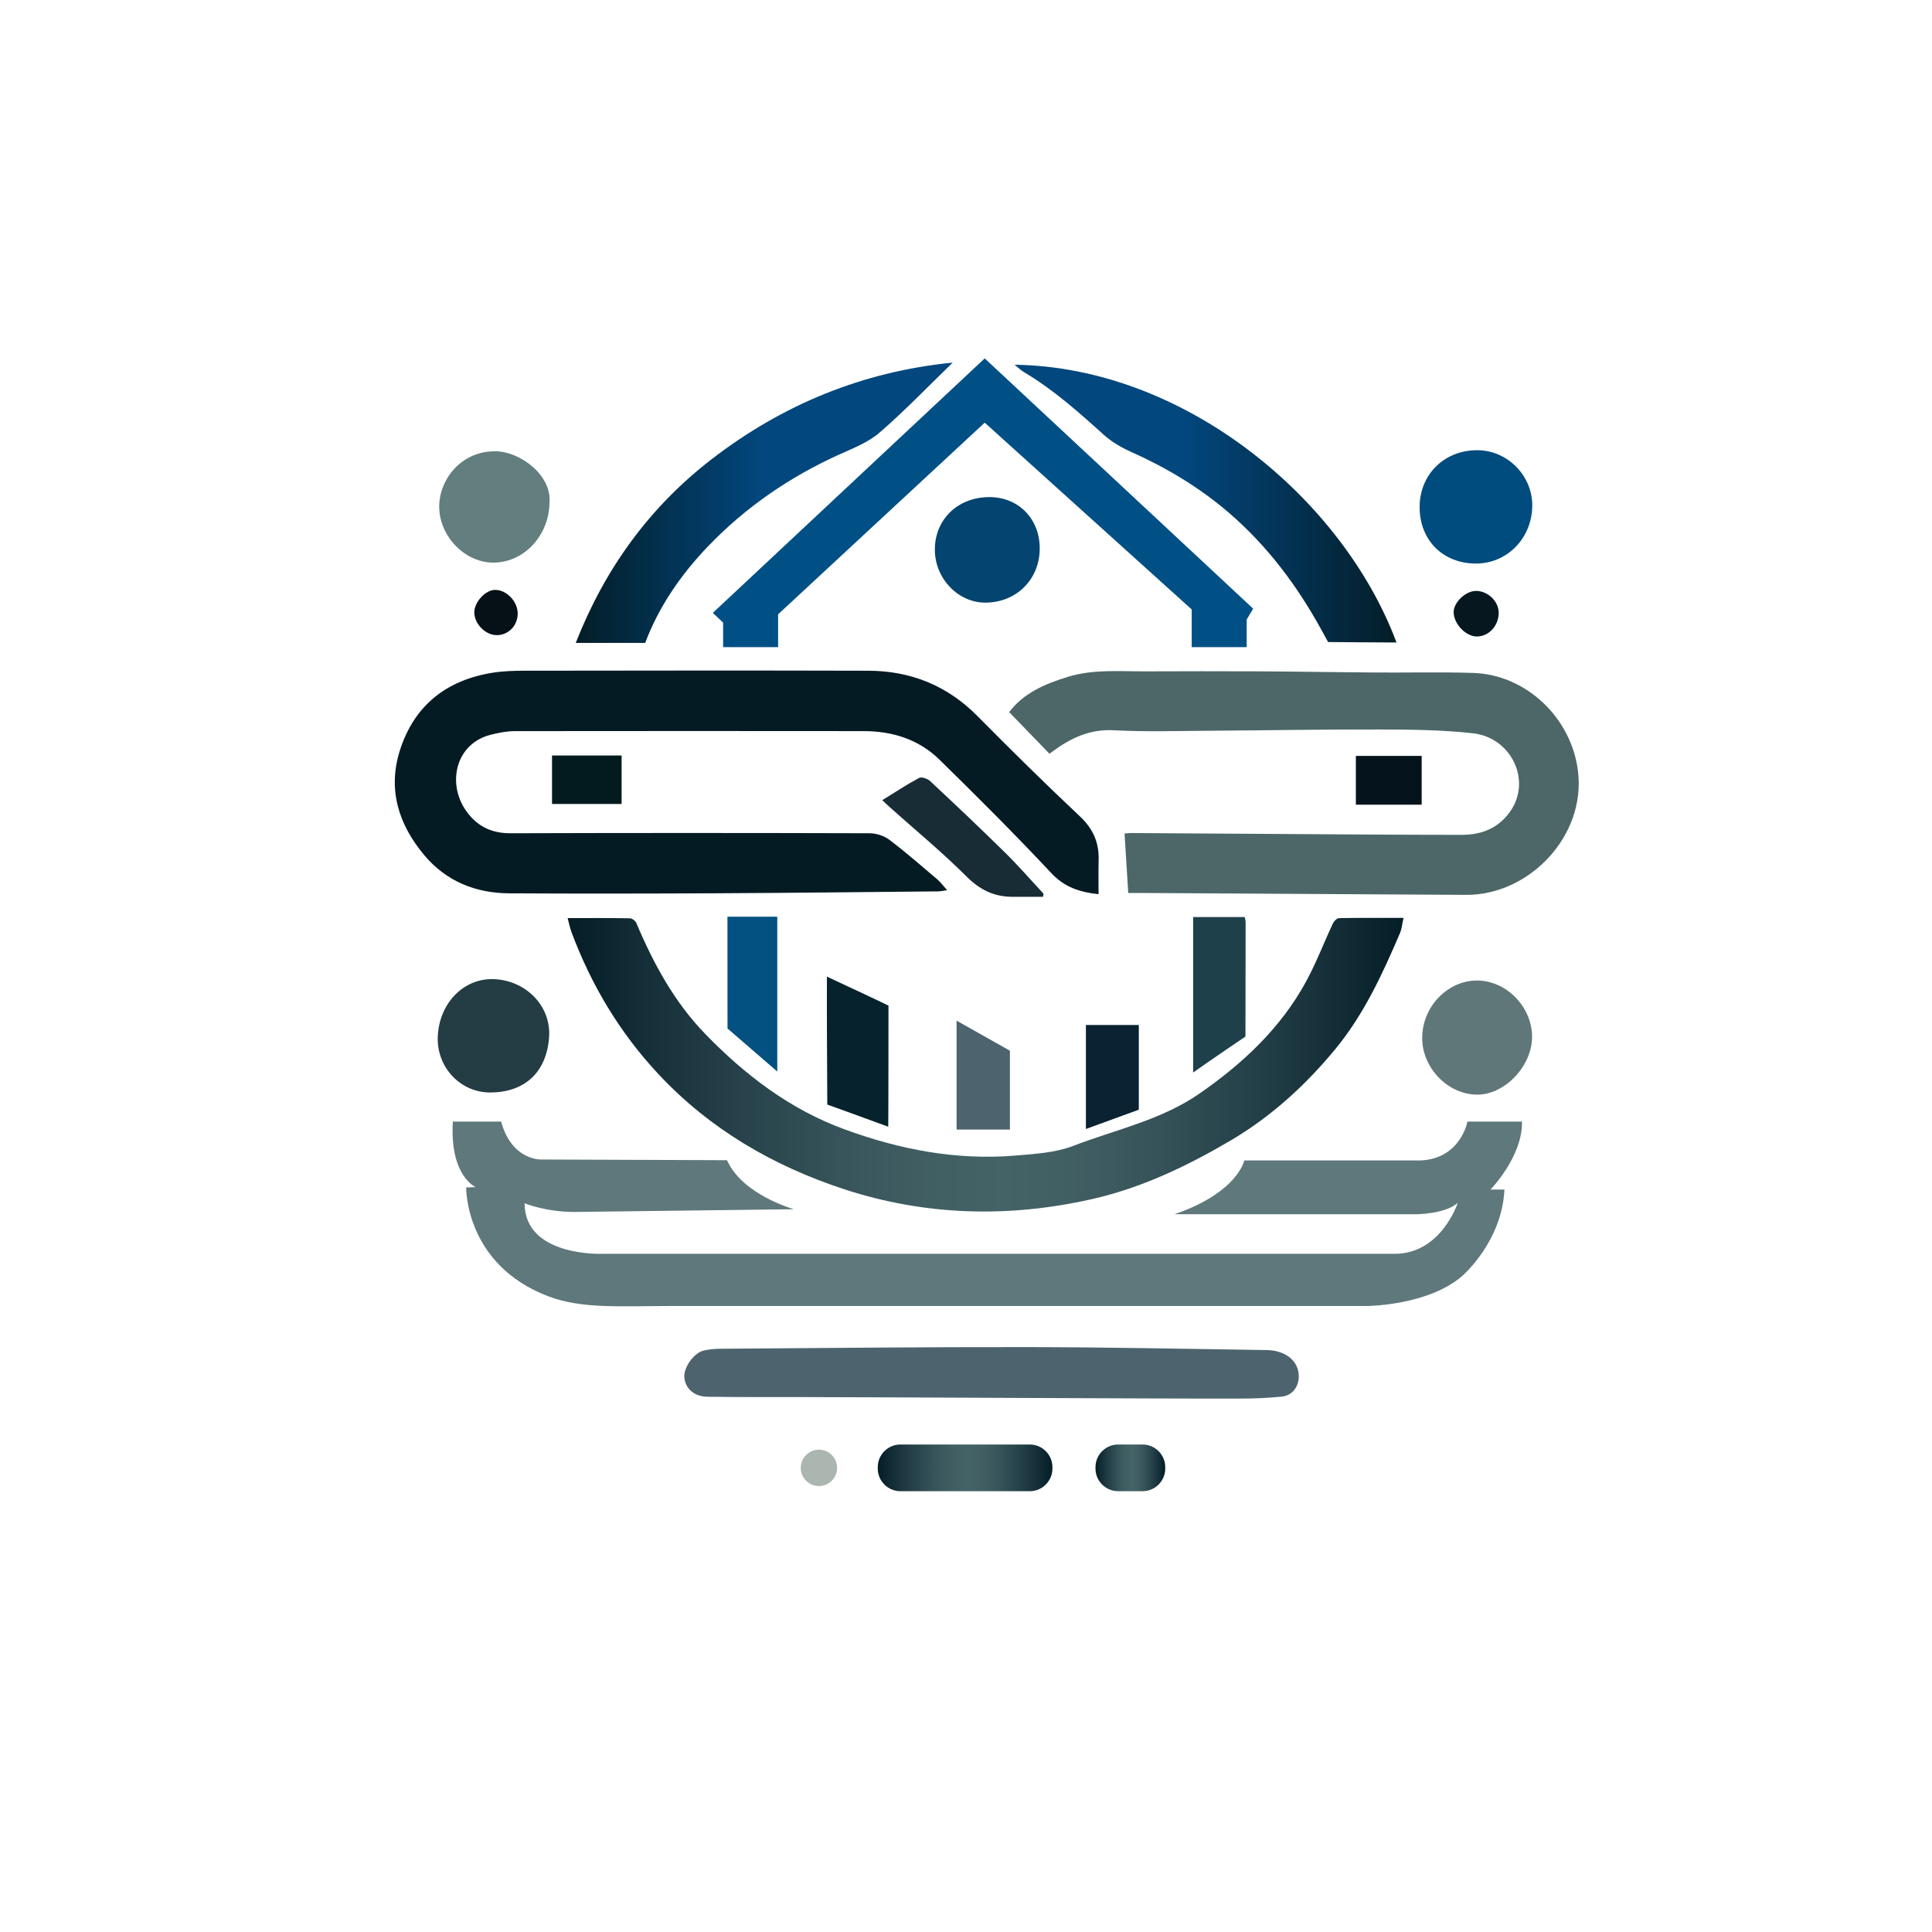 <?xml version="1.0" encoding="utf-8"?>
<!-- Generator: Adobe Illustrator 24.0.2, SVG Export Plug-In . SVG Version: 6.00 Build 0)  -->
<svg version="1.1" id="Capa_1" xmlns="http://www.w3.org/2000/svg" xmlns:xlink="http://www.w3.org/1999/xlink" x="0px" y="0px"
	 viewBox="0 0 1023.99 1023.99" style="enable-background:new 0 0 1023.99 1023.99;" xml:space="preserve">
<style type="text/css">
	.st0{fill:#5F787B;}
	.st1{fill:#005085;}
	.st2{fill:#4D646F;}
	.st3{fill:url(#SVGID_1_);}
	.st4{fill:url(#SVGID_2_);}
	.st5{fill:#ABB6B0;}
	.st6{fill:#051B24;}
	.st7{fill:#4D6768;}
	.st8{fill:url(#SVGID_3_);}
	.st9{fill:url(#SVGID_4_);}
	.st10{fill:url(#SVGID_5_);}
	.st11{fill:#004C7E;}
	.st12{fill:#243C43;}
	.st13{fill:#607779;}
	.st14{fill:#637E7F;}
	.st15{fill:#034470;}
	.st16{fill:#05222D;}
	.st17{fill:#1E404A;}
	.st18{fill:#172C35;}
	.st19{fill:#025181;}
	.st20{fill:#0A2231;}
	.st21{fill:#031B1F;}
	.st22{fill:#05131C;}
	.st23{fill:#061720;}
	.st24{fill:#061017;}
</style>
<g>
	<path class="st0" d="M240.01,594.48c-1.71,28.93,12.11,34.71,12.11,34.71l-5.04,0.16c0,0-0.81,40.69,43.31,57.63
		c18.1,6.95,38.66,5.2,67.91,5.2h366.75c0,0,32.3-0.32,50.14-16.07c0,0,20.89-18,22.18-45.64h-7.39c0,0,17.04-17.36,16.71-36h-28.93
		c0,0-3.54,19.61-24.75,20.57h-93.54c0,0-3.21,16.88-36.96,28.53h127.93c0,0,15.43,0,22.18-6.03c0,0-8.68,27-33.43,27H318.76
		c0,0-40.71,1.5-40.71-26.79c0,0,11.14,4.61,26.41,4.61l116.36-1.45c0,0-27.34-7.56-35.49-25.99l-98.71-0.37
		c0,0-15.43,0.48-21-20.09H240.01z"/>
	<polygon class="st1" points="383.27,343 383.27,329.98 377.8,324.84 521.91,189.95 664.19,322.59 660.77,328.37 660.77,343 
		631.62,343 631.62,323.02 521.91,224.02 412.41,325.59 412.41,343 	"/>
	<polygon class="st2" points="507,540.95 535.28,556.9 535.28,598.69 507,598.69 	"/>
	<linearGradient id="SVGID_1_" gradientUnits="userSpaceOnUse" x1="580.623" y1="777.988" x2="617.587" y2="777.988">
		<stop  offset="0" style="stop-color:#041D27"/>
		<stop  offset="0.087" style="stop-color:#132E37"/>
		<stop  offset="0.208" style="stop-color:#27424A"/>
		<stop  offset="0.324" style="stop-color:#37545A"/>
		<stop  offset="0.432" style="stop-color:#415F63"/>
		<stop  offset="0.522" style="stop-color:#446367"/>
		<stop  offset="0.604" style="stop-color:#415F63"/>
		<stop  offset="0.703" style="stop-color:#365359"/>
		<stop  offset="0.813" style="stop-color:#254149"/>
		<stop  offset="0.928" style="stop-color:#122C35"/>
		<stop  offset="1" style="stop-color:#041D27"/>
	</linearGradient>
	<path class="st3" d="M605.59,790.36h-12.96c-6.6,0-12-5.4-12-12v-0.75c0-6.6,5.4-12,12-12h12.96c6.6,0,12,5.4,12,12v0.75
		C617.59,784.96,612.19,790.36,605.59,790.36z"/>
	<linearGradient id="SVGID_2_" gradientUnits="userSpaceOnUse" x1="465.23" y1="777.988" x2="557.801" y2="777.988">
		<stop  offset="0" style="stop-color:#041D27"/>
		<stop  offset="0.087" style="stop-color:#132E37"/>
		<stop  offset="0.208" style="stop-color:#27424A"/>
		<stop  offset="0.324" style="stop-color:#37545A"/>
		<stop  offset="0.432" style="stop-color:#415F63"/>
		<stop  offset="0.522" style="stop-color:#446367"/>
		<stop  offset="0.604" style="stop-color:#415F63"/>
		<stop  offset="0.703" style="stop-color:#365359"/>
		<stop  offset="0.813" style="stop-color:#254149"/>
		<stop  offset="0.928" style="stop-color:#122C35"/>
		<stop  offset="1" style="stop-color:#041D27"/>
	</linearGradient>
	<path class="st4" d="M545.8,790.36h-68.57c-6.6,0-12-5.4-12-12v-0.75c0-6.6,5.4-12,12-12h68.57c6.6,0,12,5.4,12,12v0.75
		C557.8,784.96,552.4,790.36,545.8,790.36z"/>
	<circle class="st5" cx="434.05" cy="777.99" r="9.64"/>
	<path class="st6" d="M582.25,473.93c-10.4-1.11-18.2-3.85-25.09-11.22c-19.22-20.53-39.16-40.41-59.25-60.1
		c-10.95-10.73-24.86-15.09-40.1-15.11c-61.66-0.04-123.32-0.09-184.97,0.01c-4.25,0.01-8.59,0.87-12.74,1.92
		c-18.48,4.67-23.08,25.24-13.54,39.61c5.62,8.46,13.41,12.63,23.94,12.6c63.49-0.21,126.98-0.18,190.48,0
		c3.52,0.01,7.64,1.38,10.43,3.49c8.75,6.62,17.03,13.87,25.41,20.98c1.71,1.45,3.05,3.33,5.17,5.7c-2.19,0.31-3.42,0.62-4.65,0.63
		c-38.99,0.37-77.97,0.82-116.96,1.01c-36.83,0.18-73.66,0.24-110.48,0.03c-17.82-0.1-33.36-6.35-45-20.19
		c-13.7-16.29-19.57-35.01-12.88-55.81c7.58-23.55,24.54-36.94,48.84-40.89c5.71-0.93,11.59-1.09,17.39-1.1
		c60.66-0.08,121.32-0.17,181.99,0.01c22.43,0.07,41.81,7.83,57.83,24.04c17.8,18,35.84,35.77,54.27,53.12
		c6.88,6.47,10.15,13.66,9.96,22.83C582.15,461.44,582.25,467.4,582.25,473.93z"/>
	<path class="st7" d="M556.24,399.5c-7.37-7.61-14.26-14.72-21.36-22.06c7.59-10.12,19.14-15.07,31.33-18.77
		c13.3-4.03,27.07-2.8,40.7-2.84c20.15-0.07,40.31-0.11,60.46-0.01c20.32,0.11,40.65,0.47,60.97,0.62
		c17.48,0.12,34.98-0.33,52.44,0.22c28.3,0.89,52.2,24.02,55.59,52.16c4.17,34.6-26.12,65.68-59.29,65.47
		c-56.8-0.36-113.59-0.66-170.39-0.99c-2.64-0.02-5.28,0-8.7,0c-0.63-10.17-1.29-20.68-1.97-31.54c1.25-0.08,2.53-0.25,3.82-0.24
		c43.65,0.27,87.31,0.57,130.96,0.83c14.65,0.09,29.3,0.09,43.96,0.13c11.1,0.03,20.35-4.03,26.37-13.46
		c10.33-16.17-0.44-38.16-20.5-40.38c-16.34-1.81-32.91-1.95-49.37-2c-30.48-0.09-60.97,0.49-91.45,0.68
		c-16.5,0.1-33.03,0.62-49.48-0.27c-12.8-0.69-22.94,4.21-32.63,11.37C557.04,398.89,556.4,399.38,556.24,399.5z"/>
	<linearGradient id="SVGID_3_" gradientUnits="userSpaceOnUse" x1="300.855" y1="564.304" x2="743.882" y2="564.304">
		<stop  offset="0" style="stop-color:#041D27"/>
		<stop  offset="0.087" style="stop-color:#132E37"/>
		<stop  offset="0.208" style="stop-color:#27424A"/>
		<stop  offset="0.324" style="stop-color:#37545A"/>
		<stop  offset="0.432" style="stop-color:#415F63"/>
		<stop  offset="0.522" style="stop-color:#446367"/>
		<stop  offset="0.604" style="stop-color:#415F63"/>
		<stop  offset="0.703" style="stop-color:#365359"/>
		<stop  offset="0.813" style="stop-color:#254149"/>
		<stop  offset="0.928" style="stop-color:#122C35"/>
		<stop  offset="1" style="stop-color:#041D27"/>
	</linearGradient>
	<path class="st8" d="M300.86,486.6c11.45,0,22.24-0.08,33.03,0.11c1.18,0.02,2.91,1.38,3.4,2.54c9.1,21.63,20.28,42.1,36.72,58.99
		c21.04,21.62,44.64,39.69,73.49,50.28c29.45,10.81,59.54,16.58,90.9,13.93c10.24-0.86,21-1.5,30.41-5.11
		c22.53-8.65,46.69-13.68,66.92-27.72c22.94-15.91,43.12-34.7,56.6-59.56c5.36-9.88,9.37-20.48,14.16-30.68
		c0.56-1.2,2.11-2.74,3.23-2.76c11.12-0.21,22.24-0.12,34.17-0.12c-0.79,3.54-0.95,5.88-1.82,7.92
		c-9.3,21.76-19.24,43.36-34.37,61.68c-15.84,19.18-34.15,35.9-55.85,48.63c-23.09,13.54-47.07,24.95-73.3,30.87
		c-44.17,9.97-88.26,8.75-131.18-5.31c-37.42-12.26-71.06-31.76-98.34-60.94c-20.52-21.94-35.63-47.2-46.12-75.29
		C301.98,491.6,301.5,488.98,300.86,486.6z"/>
	<path class="st2" d="M420.78,740.46c-15.31-0.01-30.62,0.07-45.93-0.16c-6.9-0.1-11.56-4.31-12.14-10.14
		c-0.52-5.27,5.04-13.2,10.4-14.39c2.9-0.64,5.93-0.89,8.91-0.91c54.29-0.36,108.59-0.97,162.88-0.88
		c42.13,0.06,84.26,0.97,126.39,1.57c10.16,0.15,17,5.8,17.09,13.78c0.06,5.53-3.37,10.29-8.86,10.88
		c-7.25,0.77-14.59,1.04-21.89,1.06C614.66,741.37,456.76,740.48,420.78,740.46z"/>
	<linearGradient id="SVGID_4_" gradientUnits="userSpaceOnUse" x1="305.141" y1="266.473" x2="504.947" y2="266.473">
		<stop  offset="0" style="stop-color:#041D27"/>
		<stop  offset="0.494" style="stop-color:#02477E"/>
	</linearGradient>
	<path class="st9" d="M504.95,192.19c-13.12,12.7-25.41,25.55-38.8,37.12c-6.09,5.26-14.2,8.35-21.7,11.76
		c-26.04,11.82-49.27,27.78-69.02,48.32c-14.38,14.96-26.2,32-33.48,51.37c-12.26,0-24.18,0-36.8,0
		c15.47-39.46,39.22-72.12,72.18-97.49C414.91,214.33,457.41,196.89,504.95,192.19z"/>
	<linearGradient id="SVGID_5_" gradientUnits="userSpaceOnUse" x1="537.764" y1="266.928" x2="740.164" y2="266.928">
		<stop  offset="0.441" style="stop-color:#02477E"/>
		<stop  offset="1" style="stop-color:#041D27"/>
	</linearGradient>
	<path class="st10" d="M537.76,193.32c90.93,1.28,174.35,71.91,202.4,147.21c-9.61,0-36.24-0.24-36.24-0.24s-2.07-3.74-3.26-5.92
		c-12.95-23.69-28.9-45.09-49.52-62.76c-15.53-13.31-32.85-23.68-51.49-32.04c-5.23-2.34-10.46-5.34-14.68-9.16
		c-13.33-12.04-26.71-23.94-42.23-33.17C541.1,196.28,539.72,194.89,537.76,193.32z"/>
	<path class="st11" d="M752.43,268.5c0.13-17.23,13.23-29.98,30.69-29.88c15.94,0.09,29.16,13.56,29,29.52
		c-0.18,17.28-13.49,30.75-30.2,30.55C764.46,298.5,752.3,286.05,752.43,268.5z"/>
	<path class="st12" d="M232.02,549.72c0.59-17.92,13.69-31.42,29.83-30.76c16.91,0.69,30.37,14.26,29.17,30.79
		c-1.37,18.88-13.14,29.12-30.86,29.29C243.85,579.19,231.5,565.53,232.02,549.72z"/>
	<path class="st13" d="M783.18,519.69c15.46,0.19,28.93,14.21,28.84,30.02c-0.09,15.52-14.67,30.67-29.31,30.47
		c-15.65-0.22-29.2-14.51-28.93-30.52C754.05,533.23,767.53,519.49,783.18,519.69z"/>
	<path class="st14" d="M291.22,266.66c-0.25,16.84-13,31-28.87,31.53c-15.58,0.52-29.53-13.76-29.56-29.63
		c-0.03-14.07,11.31-29.62,29.97-29.37C275.84,239.37,292.68,252,291.22,266.66z"/>
	<path class="st15" d="M522.28,319.4c-14.48,0.05-26.74-12.76-26.79-27.98c-0.05-16.08,12.1-27.88,28.77-27.95
		c15.51-0.06,26.83,11.44,26.81,27.23C551.05,307.08,538.74,319.35,522.28,319.4z"/>
	<path class="st16" d="M438.28,517.64c10.22,4.76,22.64,10.52,32.63,15.35c0,0-0.03,63.71-0.13,64.18
		c-8.52-3.17-32.3-11.73-32.3-11.73s-0.13-28.11-0.19-38.44C438.23,537.38,438.28,527.74,438.28,517.64z"/>
	<path class="st17" d="M632.38,568.45c0-27.89,0-54.95,0-82.4c8.56,0,17.79,0,27.37,0c0.14,0.89,0.46,1.98,0.45,3.08
		c-0.02,18.47-0.09,60.25-0.09,60.25S640.99,562.32,632.38,568.45z"/>
	<path class="st18" d="M467.62,424.1c6.99-4.31,13.09-8.36,19.52-11.79c1.32-0.7,4.46,0.37,5.81,1.64
		c13.38,12.5,26.69,25.08,39.73,37.92c7.09,6.98,13.63,14.52,20.42,21.8c-0.09,0.55-0.17,1.11-0.26,1.66
		c-5.47,0-10.93,0.02-16.4-0.01c-9.62-0.05-17.1-3.71-24.15-10.75c-12.92-12.89-27.07-24.56-40.7-36.75
		C470.51,426.87,469.48,425.84,467.62,424.1z"/>
	<path class="st19" d="M385.56,485.86c8.54,0,17.31,0,26.41,0c0,27.18,0,54.37,0,82.08c-8.68-7.47-26.38-22.84-26.38-22.84
		S385.56,505.3,385.56,485.86z"/>
	<path class="st20" d="M575.55,543.26c9.59,0,18.69,0,28.04,0c0,15.77,0,30.94,0,44.89c-9.83,3.59-18.75,6.84-28.04,10.23
		C575.55,579.86,575.55,561.53,575.55,543.26z"/>
	<path class="st21" d="M292.58,400.42c12.46,0,24.39,0,36.88,0c0,8.46,0,16.86,0,25.7c-12.12,0-24.34,0-36.88,0
		C292.58,417.85,292.58,409.46,292.58,400.42z"/>
	<path class="st22" d="M718.63,400.65c11.65,0,22.91,0,34.88,0c0,8.46,0,16.78,0,25.85c-11.82,0-23.2,0-34.88,0
		C718.63,418.32,718.63,409.74,718.63,400.65z"/>
	<path class="st23" d="M782.77,337.35c-5.87,0.01-12.25-6.66-12.31-12.86c-0.05-5.26,6.4-11.36,11.95-11.3
		c6.3,0.07,11.96,5.6,11.93,11.65C794.31,331.68,789.07,337.35,782.77,337.35z"/>
	<path class="st24" d="M263.3,336.63c-5.89,0.02-11.71-5.76-11.91-11.81c-0.18-5.57,5.9-12.24,11.11-12.18
		c6.06,0.06,11.88,6.17,11.89,12.48C274.4,331.56,269.53,336.61,263.3,336.63z"/>
</g>
</svg>
